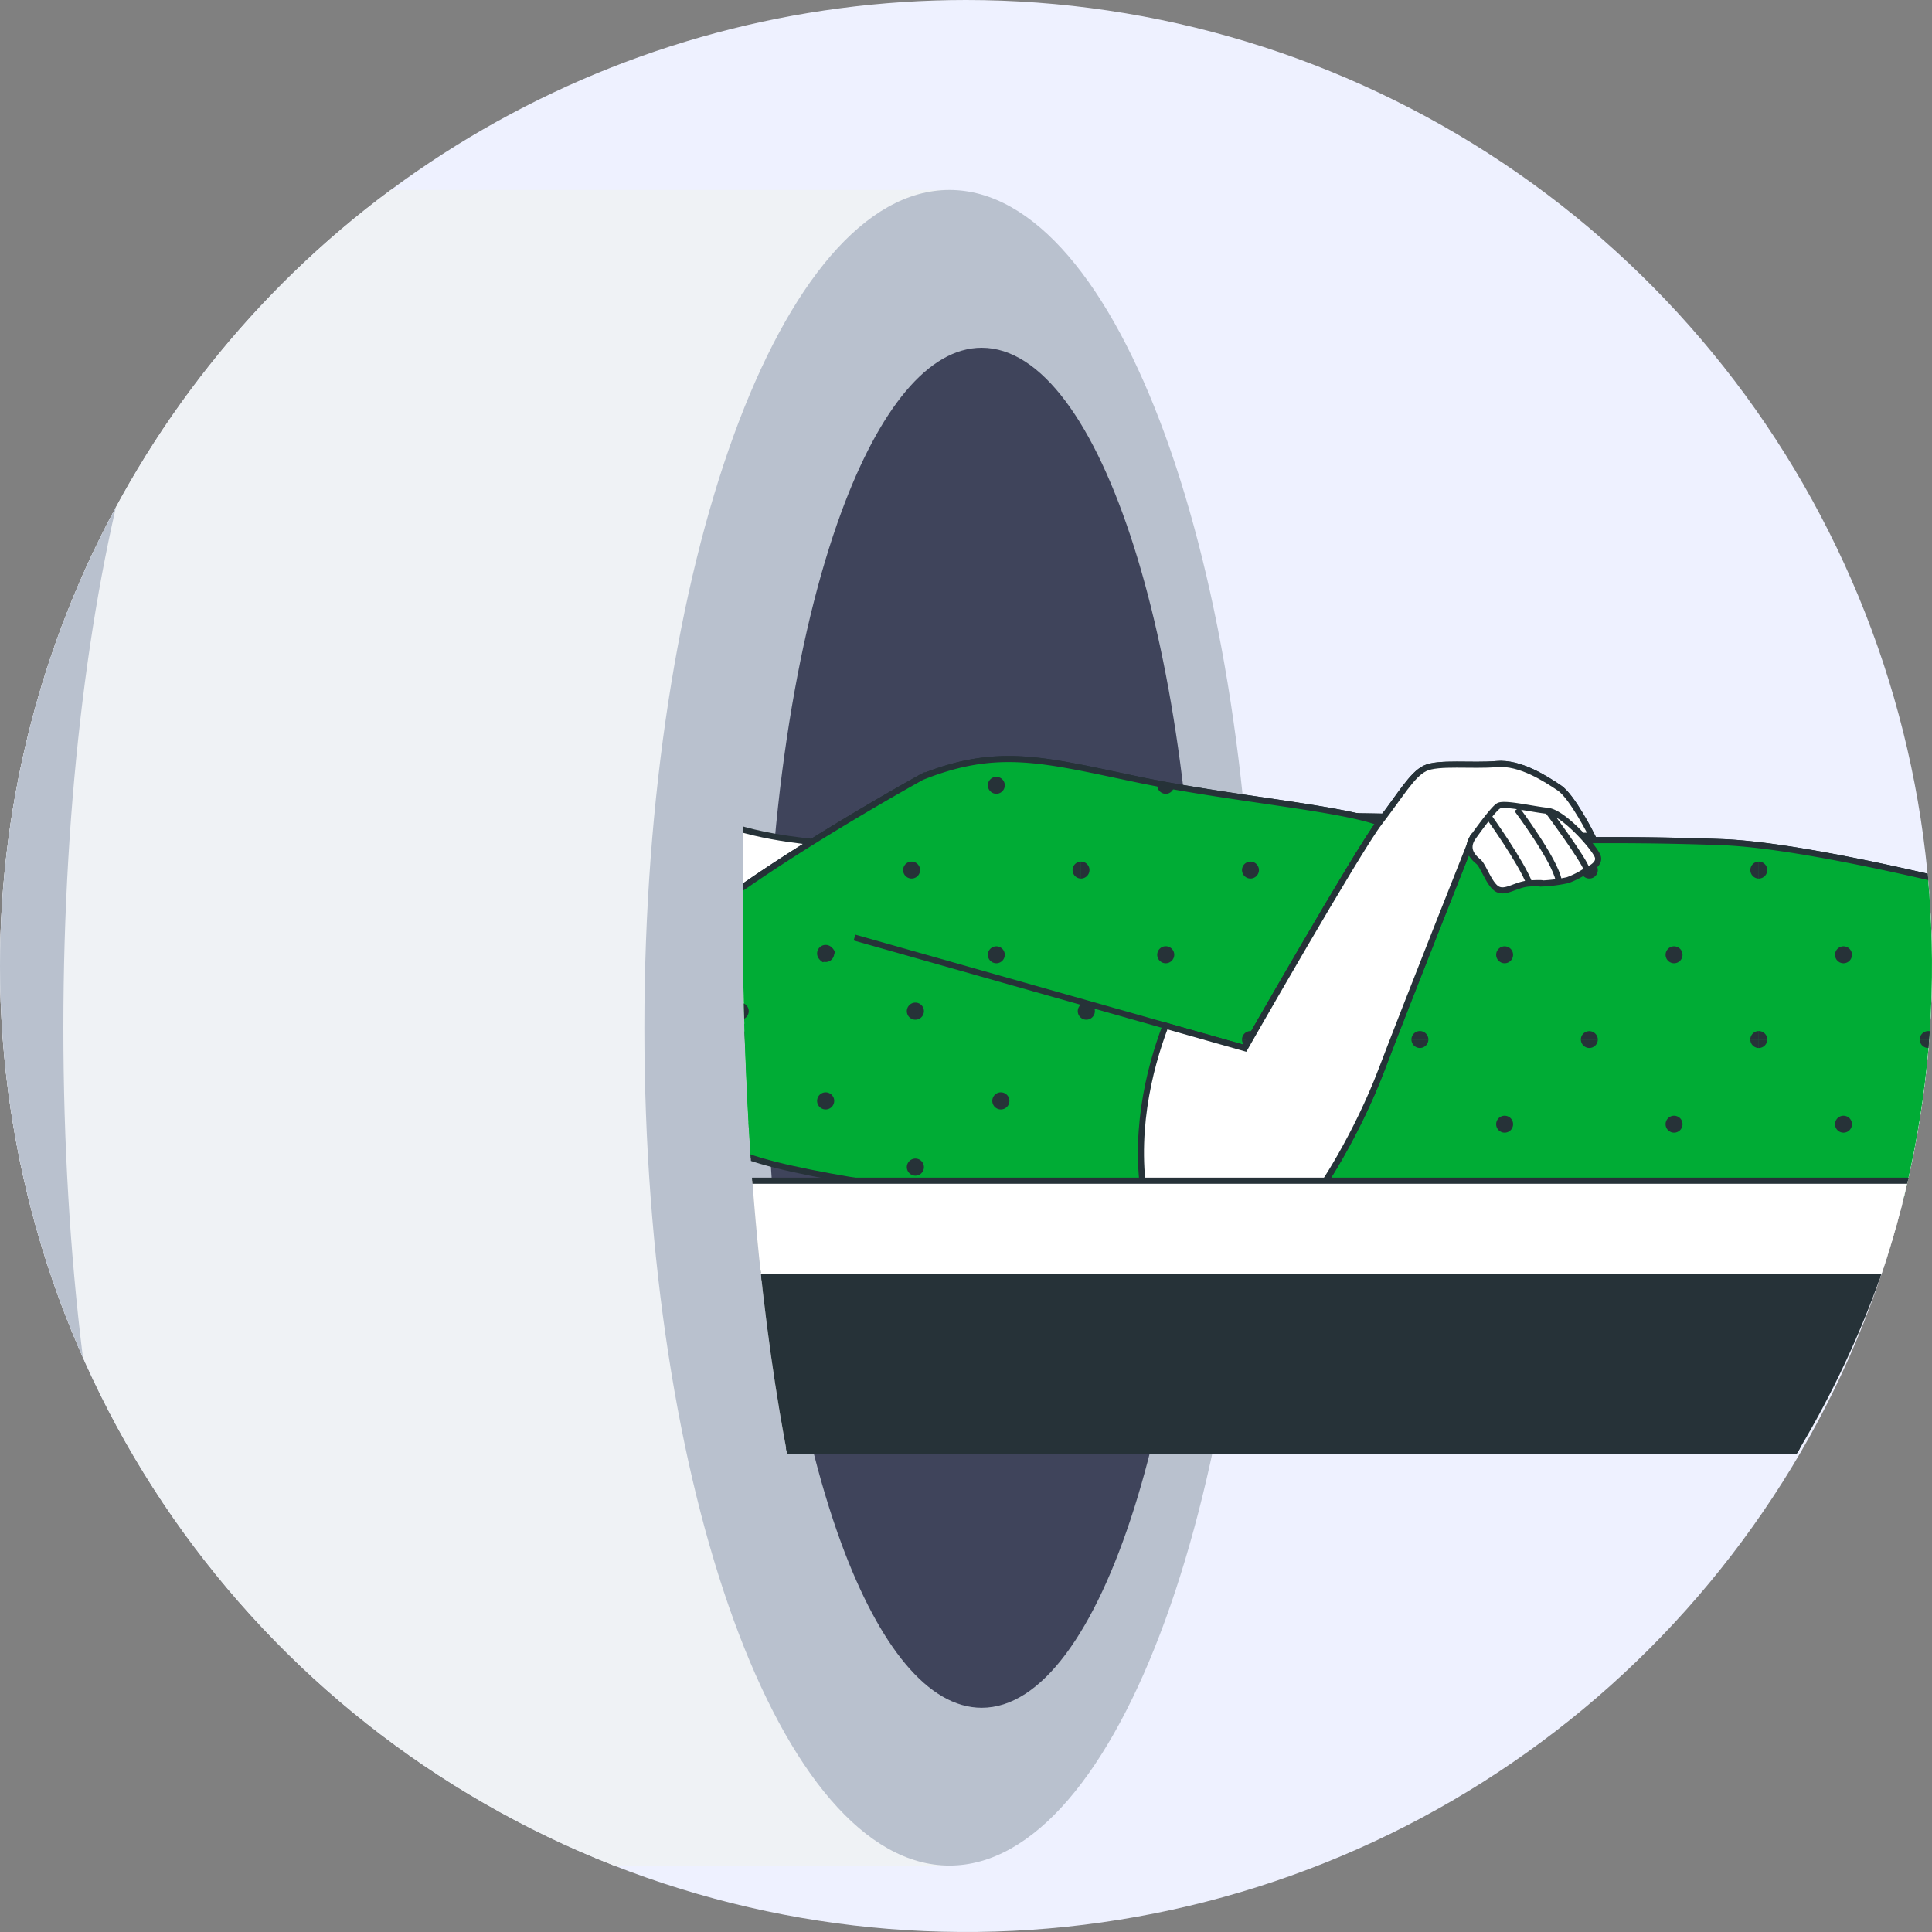 <svg xmlns="http://www.w3.org/2000/svg" width="318" height="318"><rect width="100%" height="100%" fill="#808080" stroke="none"/><defs><clipPath id="clip-path"><path id="Path_1113" data-name="Path 1113" d="M159 0A159 159 0 1 1 0 159 159 159 0 0 1 159 0Z" transform="translate(3579 479)" fill="#eef1ff"/></clipPath><clipPath id="clip-path-2"><path id="Path_597" data-name="Path 597" d="M162.571 0c89.786 0 162.571 72.59 162.571 162.134s-72.785 162.135-162.571 162.135S0 251.679 0 162.134 72.786 0 162.571 0Z" fill="#eef1ff"/></clipPath><clipPath id="clip-path-3"><path id="Rectangle_98" data-name="Rectangle 98" fill="none" d="M0 0h264.777v275.801H0z"/></clipPath><clipPath id="clip-path-4"><path id="Subtraction_1" data-name="Subtraction 1" d="M129.474 349.234a177.98 177.98 0 0 1-37.327-3.947A175.954 175.954 0 0 1 0 292.7c63.133 2.1 116.188 2.278 116.7 2.279-2.038-.636-6.9-11.153-11.335-32.533-3.736-18.021-8.19-48.862-8.19-93.444a555.146 555.146 0 0 1 2.641-56.8 283.555 283.555 0 0 1 7.583-43.359c3.226-12.066 7.269-22.461 12.016-30.9 4.585-8.153 9.947-14.685 15.936-19.413-1.142 0-4.947-.08-10.706-.2h-.186c-13.926-.291-39.848-.834-71.046-1.171a175.579 175.579 0 0 1 36.445-12.7 178.48 178.48 0 0 1 75.037-.907 175.556 175.556 0 0 1 126.518 103.1 172.938 172.938 0 0 1 10.241 32.778 175.212 175.212 0 0 1 0 70.383 173.064 173.064 0 0 1-26.445 62.438 175.757 175.757 0 0 1-110.314 73.44 178.152 178.152 0 0 1-35.421 3.543Z" fill="#eef1ff"/></clipPath><clipPath id="clip-path-5"><path id="Path_590" data-name="Path 590" d="M172.165 0C267.249 0 344.33 76.874 344.33 171.7s-77.081 171.7-172.165 171.7S0 266.53 0 171.7 77.081 0 172.165 0Z" fill="#eef1ff"/></clipPath><clipPath id="clip-path-6"><path id="Rectangle_97" data-name="Rectangle 97" fill="none" d="M0 0h637.662v139.132H0z"/></clipPath></defs><g id="Mask_Group_20" data-name="Mask Group 20" transform="translate(-3579 -479)" clip-path="url('#clip-path')"><g id="Group_687" data-name="Group 687" transform="translate(3579 479)"><path id="Path_284" data-name="Path 284" d="M159 0A159 159 0 1 1 0 159 159 159 0 0 1 159 0Z" fill="#eef1ff"/><g id="Mask_Group_9" data-name="Mask Group 9" transform="translate(-6.286 -6.269)" clip-path="url('#clip-path-2')"><g id="Group_291" data-name="Group 291" transform="translate(-51.993 -12.483)"><g id="Group_290" data-name="Group 290" transform="translate(0 50.019)"><g id="Group_289" data-name="Group 289" clip-path="url('#clip-path-3')"><path id="Path_591" data-name="Path 591" d="M39.964 0C17.891 0 0 61.741 0 137.9s17.891 137.9 39.964 137.9h174.593V0Z" fill="#eff2f5"/><path id="Path_592" data-name="Path 592" d="M58.86 137.9C58.86 61.74 76.752 0 98.825 0H61.7C39.628 0 21.737 61.74 21.737 137.9S39.628 275.8 61.7 275.8h37.125c-22.072 0-39.965-61.739-39.965-137.9" transform="translate(9.85)" fill="#b9c1ce"/><path id="Path_593" data-name="Path 593" d="M213.528 137.9c0 76.16-22.483 137.9-50.219 137.9s-50.217-61.741-50.217-137.9S135.575 0 163.309 0s50.219 61.741 50.219 137.9" transform="translate(51.249)" fill="#b9c1ce"/><path id="Path_594" data-name="Path 594" d="M197.808 129.8c0 61.823-15.87 111.927-35.453 111.927-8.824 0-16.873-10.163-23.081-26.979-7.57-20.522-12.362-50.964-12.362-84.948s4.793-64.426 12.362-84.946c6.208-16.817 14.257-26.979 23.081-26.979 19.583 0 35.453 50.114 35.453 111.926" transform="translate(57.512 8.099)" fill="#3f445b"/></g></g><g id="Mask_Group_8" data-name="Mask Group 8" transform="translate(83.356)" clip-path="url('#clip-path-4')"><g id="Mask_Group_7" data-name="Mask Group 7" transform="translate(-31.363 12.483)" clip-path="url('#clip-path-5')"><g id="Group_288" data-name="Group 288" transform="translate(31.032 106.9)"><g id="Group_288-2" data-name="Group 288" clip-path="url('#clip-path-6')"><path id="Path_481" data-name="Path 481" d="M26.892 28.075s-23.331 15-24.441 19.442 13.332 19.442 34.44 25 55.548-5 61.658-19.442 2.223-22.776-10-27.218-54.438-2.223-61.66 2.221" transform="translate(2.24 21.948)" fill="#bfbfbf"/><path id="Path_482" data-name="Path 482" d="M29.132 50.023s-23.331 15-24.441 19.442 13.332 19.442 34.44 25 55.548-5 61.658-19.442 2.223-22.776-10-27.218-54.435-2.226-61.657 2.218Z" fill="none" stroke="#263238" stroke-miterlimit="10" stroke-width="1"/><path id="Path_483" data-name="Path 483" d="M36.891 63.918c21.108 5.554 55.548-5 61.658-19.442a31 31 0 0 0 2.851-11.867c-9.968 0-28.742 8.1-39.51 8.533-13.89.558-35.554-6.11-43.33-7.776S2.451 38.921 2.451 38.921c-1.112 4.443 13.332 19.442 34.44 25" transform="translate(2.24 30.545)" fill="#fff"/><path id="Path_484" data-name="Path 484" d="M39.131 94.463c21.108 5.554 55.548-5 61.658-19.442a31 31 0 0 0 2.851-11.867c-9.968 0-28.742 8.1-39.51 8.533-13.89.558-35.554-6.11-43.33-7.776S4.691 69.466 4.691 69.466c-1.112 4.442 13.332 19.442 34.44 24.997Z" fill="none" stroke="#263238" stroke-miterlimit="10" stroke-width="1"/><path id="Path_485" data-name="Path 485" d="M55.819 11.93s4.284 6.782 8.924 10.352 17.849 4.64 17.849 4.64l-1.071 22.133s-37.481 1.071-43.55 1.784S27.5 43.148 28.988 35.75s16.123-25.605 26.831-23.82" transform="translate(26.881 11.061)" fill="#fff"/><path id="Path_486" data-name="Path 486" d="M82.7 22.991s4.284 6.782 8.924 10.352 17.849 4.64 17.849 4.64l-1.071 22.133s-37.481 1.071-43.55 1.784-10.471-7.691-8.983-15.089S71.992 21.206 82.7 22.991Z" fill="none" stroke="#263238" stroke-miterlimit="10" stroke-width="1"/><path id="Path_487" data-name="Path 487" d="M17.854 8.546a20.9 20.9 0 0 0-6.286 9.672C9.633 24.5 10.843 37.56 14.227 42.88s11.849 9.188 20.31 11.363 24.18.484 25.388-4.594-4.352-10.4-5.32-11.6-11.123-10.643-14.024-11.127-3.625.484-7.5-3.868-8.946-10.88-9.672-12.331-3.862-3.623-5.555-2.177" transform="translate(9.97 7.558)" fill="#263238"/><path id="Path_488" data-name="Path 488" d="M27.824 16.104a20.9 20.9 0 0 0-6.286 9.672c-1.935 6.282-.725 19.342 2.659 24.662s11.849 9.188 20.31 11.363 24.18.484 25.388-4.594-4.352-10.4-5.32-11.6S53.452 34.964 50.551 34.48s-3.625.484-7.5-3.868-8.946-10.88-9.672-12.331-3.862-3.623-5.555-2.177Z" fill="none" stroke="#263238" stroke-miterlimit="10" stroke-width="1"/><path id="Path_489" data-name="Path 489" d="M43.093 46.341s-7.5-.726-6.771 3.143 10.88 5.56 14.266 4.352 3.143-6.044 3.143-6.044 6.287-3.143 9.43-6.044 11.122-23.936 9.914-28.772-5.32-4.112-8.463-4.112-15.474-2.659-15.474-2.659-2.175-6.77-5.561-5.56-7.255 6.527-7.255 6.527-9.428 1.21-14.99 4.354-8.946 6.287-7.253 10.4 6.769 1.693 7.5 5.8 2.177 12.573 4.836 13.3 11.36-3.148 13.535-.726a16.873 16.873 0 0 1 3.143 6.044" transform="translate(12.778 .469)" fill="#fff"/><path id="Path_490" data-name="Path 490" d="M55.871 46.81s-7.5-.726-6.771 3.143 10.88 5.56 14.266 4.352 3.143-6.044 3.143-6.044 6.287-3.143 9.43-6.044 11.122-23.936 9.914-28.772-5.32-4.112-8.463-4.112-15.474-2.659-15.474-2.659-2.175-6.77-5.561-5.56S49.1 7.641 49.1 7.641s-9.428 1.21-14.99 4.354-8.946 6.287-7.253 10.4 6.769 1.693 7.5 5.8 2.177 12.573 4.836 13.3 11.36-3.148 13.535-.726a16.873 16.873 0 0 1 3.143 6.041Z" fill="none" stroke="#263238" stroke-miterlimit="10" stroke-width="1"/><path id="Line_1" data-name="Line 1" transform="translate(120.582 127.789)" fill="#fff" d="M0 0h284.698"/><path id="Line_2" data-name="Line 2" fill="none" stroke="#263238" stroke-miterlimit="10" stroke-width="1" d="M120.582 127.789H405.28"/><path id="Line_3" data-name="Line 3" transform="translate(405.279 127.789)" fill="#fff" d="M0 0h31.006"/><path id="Line_4" data-name="Line 4" fill="none" stroke="#263238" stroke-miterlimit="10" stroke-width="1" d="M405.279 127.789h31.006"/><path id="Path_491" data-name="Path 491" d="M78.218 21.494S68.152 25.637 55.3 35.988s-9.639 27.844-1.071 33.555S80.645 79.9 103.49 82.037s51.045 1.071 52.475.356 303.061 0 303.061 0 2.855-3.928 1.784-11.066 2.142-16.778 2.5-22.845-1.429-18.2-3.569-22.489-5.713.715-6.426 3.569-7.853 19.276-10.71 23.916a23.233 23.233 0 0 1-5.353 6.426s-24.989-.356-40.694-2.855-29.271-5.355-41.052-7.855-32.126-5.353-32.126-5.353-29.538.11-36.677-.961-4.851-3.11-8.062-4.181-48.152-11.376-67.428-12.091-18.124-3.472-24.193-3.829-12.85-.356-19.632-2.855-36.619.6-51.967-2.616-24.708-.813-37.2 4.185" transform="translate(43.756 14.846)" fill="#fff"/><path id="Path_492" data-name="Path 492" d="M121.974 36.34s-10.066 4.143-22.918 14.494-9.639 27.844-1.071 33.555 26.416 10.357 49.261 12.494 51.045 1.071 52.475.356 303.061 0 303.061 0 2.855-3.928 1.784-11.066 2.142-16.778 2.5-22.845-1.429-18.2-3.569-22.489-5.713.715-6.426 3.569-7.853 19.276-10.71 23.916a23.233 23.233 0 0 1-5.353 6.426s-24.989-.356-40.694-2.855-29.271-5.355-41.052-7.855-32.126-5.353-32.126-5.353-29.538.11-36.677-.961-4.851-3.11-8.062-4.181-48.152-11.376-67.428-12.091-18.124-3.472-24.193-3.829-12.85-.356-19.632-2.855-36.619.6-51.967-2.616-24.709-.808-37.203 4.186Z" fill="none" stroke="#263238" stroke-miterlimit="10" stroke-width="1"/><path id="Path_493" data-name="Path 493" d="M87.494 15.519s-23.918 13.208-36.766 23.56-9.639 27.844-1.071 33.555 26.414 10.352 49.257 12.494 51.047 1.071 52.475.356 303.063 0 303.063 0 2.853-3.928 1.782-11.066 2.142-16.778 2.5-22.845-1.429-18.2-3.569-22.489-5.713.715-6.426 3.569-7.851 19.276-10.71 23.916A23.235 23.235 0 0 1 432.676 63s-24.989-.356-40.694-2.855-29.271-5.355-41.052-7.855-32.13-5.358-32.13-5.358A47.893 47.893 0 0 0 305.955 43c-7.139-1.071-15.348-1.071-18.561-2.142s-48.905-13.921-68.181-14.636-30.7 0-36.766-.356-12.85-.356-19.632-2.855-24.633-3.928-39.983-7.141-22.845-5.353-35.337-.356" transform="translate(39.472 11.756)" fill="#fff"/><path id="Path_494" data-name="Path 494" d="M126.966 27.275S103.048 40.483 90.2 50.835s-9.639 27.844-1.071 33.555 26.414 10.352 49.257 12.494 51.047 1.071 52.475.356 303.063 0 303.063 0 2.853-3.928 1.782-11.066 2.142-16.778 2.5-22.845-1.429-18.2-3.569-22.489-5.713.715-6.426 3.569-7.851 19.276-10.71 23.916a23.235 23.235 0 0 1-5.353 6.431s-24.989-.356-40.694-2.855-29.271-5.355-41.052-7.855-32.13-5.358-32.13-5.358a47.893 47.893 0 0 0-12.845-3.932c-7.139-1.071-15.348-1.071-18.561-2.142s-48.905-13.921-68.181-14.636-30.7 0-36.766-.356-12.85-.356-19.632-2.855-24.633-3.928-39.983-7.141-22.847-5.348-35.338-.351Z" fill="none" stroke="#263238" stroke-miterlimit="10" stroke-width="1"/><path id="Path_495" data-name="Path 495" d="M313.477 44.825a46.075 46.075 0 0 0-7.522-1.819c-7.139-1.071-15.35-1.071-18.561-2.142s-48.905-13.921-68.181-14.636-30.7 0-36.766-.356-12.852-.358-19.634-2.857-24.629-3.926-39.979-7.139-22.845-5.355-35.339-.358c0 0-23.916 13.208-36.768 23.56s-9.637 27.844-1.071 33.555 26.415 10.352 49.261 12.494 51.045 1.071 52.473.356c.746-.372 83.328-.354 162.088-.254Z" transform="translate(39.472 11.756)" fill="#00ac35"/><path id="Path_496" data-name="Path 496" d="M352.949 56.581a46.075 46.075 0 0 0-7.522-1.819c-7.139-1.071-15.35-1.071-18.561-2.142s-48.905-13.921-68.181-14.636-30.7 0-36.766-.356-12.852-.358-19.634-2.857-24.629-3.926-39.979-7.139-22.845-5.355-35.339-.358c0 0-23.916 13.208-36.768 23.56s-9.637 27.844-1.071 33.555 26.415 10.352 49.261 12.494 51.045 1.071 52.473.356c.746-.372 83.328-.354 162.088-.254Z" fill="none" stroke="#263238" stroke-miterlimit="10" stroke-width="1"/><path id="Path_497" data-name="Path 497" d="M180.573 35.666a1.394 1.394 0 0 0-1.284.85 1.373 1.373 0 0 0-.11.544h2.789a1.373 1.373 0 0 0-.11-.544 1.393 1.393 0 0 0-1.284-.85" transform="translate(167.836 33.409)" fill="#263238"/><path id="Path_498" data-name="Path 498" d="M173.374 31.253a1.393 1.393 0 1 0-1.394-1.394 1.395 1.395 0 0 0 1.394 1.394" transform="translate(161.092 26.664)" fill="#263238"/><path id="Path_499" data-name="Path 499" d="M166.893 37.06a1.39 1.39 0 0 0-.409-.986 1.394 1.394 0 0 0-.986-.409v1.395Z" transform="translate(155.022 33.409)" fill="#263238"/><path id="Path_500" data-name="Path 500" d="M179.939 50.066c-.029 0-.054.015-.083.017h.168c-.031 0-.054-.017-.085-.017" transform="translate(168.47 46.897)" fill="#263238"/><path id="Path_501" data-name="Path 501" d="M171.979 44.261a1.394 1.394 0 1 0 1.394-1.4 1.394 1.394 0 0 0-1.394 1.4" transform="translate(161.092 40.152)" fill="#263238"/><path id="Path_502" data-name="Path 502" d="M180.573 37.78a1.4 1.4 0 0 0 1.394-1.394h-2.789a1.4 1.4 0 0 0 1.394 1.394" transform="translate(167.836 34.083)" fill="#263238"/><path id="Path_503" data-name="Path 503" d="M165.5 36.386v1.394a1.4 1.4 0 0 0 1.394-1.394Z" transform="translate(155.022 34.083)" fill="#263238"/><path id="Path_504" data-name="Path 504" d="M166.173 37.06v-1.394a1.394 1.394 0 0 0-1.394 1.394Z" transform="translate(154.347 33.409)" fill="#263238"/><path id="Path_505" data-name="Path 505" d="M153.167 37.06a1.395 1.395 0 0 0-2.678-.544 1.413 1.413 0 0 0-.108.544Z" transform="translate(140.86 33.409)" fill="#263238"/><path id="Path_506" data-name="Path 506" d="M151.6 22.947a1.35 1.35 0 0 0 .571-.13q-.808-.186-1.617-.368a1.372 1.372 0 0 0 1.046.5" transform="translate(141.028 21.028)" fill="#263238"/><path id="Path_507" data-name="Path 507" d="M145.968 29.86a1.394 1.394 0 1 0-1.394 1.394 1.395 1.395 0 0 0 1.394-1.394" transform="translate(134.115 26.664)" fill="#263238"/><path id="Path_508" data-name="Path 508" d="M160.367 29.86a1.393 1.393 0 1 0-1.394 1.394 1.394 1.394 0 0 0 1.394-1.394" transform="translate(147.604 26.664)" fill="#263238"/><path id="Path_509" data-name="Path 509" d="M136.7 35.666v1.394h1.394a1.394 1.394 0 0 0-1.394-1.394" transform="translate(128.045 33.409)" fill="#263238"/><path id="Path_510" data-name="Path 510" d="M138.093 22.66a1.4 1.4 0 0 0-1.394-1.394v2.791a1.4 1.4 0 0 0 1.394-1.4" transform="translate(128.045 19.92)" fill="#263238"/><path id="Path_511" data-name="Path 511" d="M143.179 44.261a1.394 1.394 0 1 0 1.394-1.4 1.394 1.394 0 0 0-1.394 1.4" transform="translate(134.115 40.152)" fill="#263238"/><path id="Path_512" data-name="Path 512" d="M157.579 44.261a1.393 1.393 0 1 0 1.394-1.4 1.393 1.393 0 0 0-1.394 1.4" transform="translate(147.603 40.152)" fill="#263238"/><path id="Path_513" data-name="Path 513" d="M164.78 36.386a1.4 1.4 0 0 0 1.394 1.394v-1.394Z" transform="translate(154.348 34.083)" fill="#263238"/><path id="Path_514" data-name="Path 514" d="M151.773 37.78a1.4 1.4 0 0 0 1.394-1.394h-2.789a1.4 1.4 0 0 0 1.394 1.394" transform="translate(140.859 34.083)" fill="#263238"/><path id="Path_515" data-name="Path 515" d="M136.7 37.78a1.4 1.4 0 0 0 1.394-1.394H136.7Z" transform="translate(128.045 34.083)" fill="#263238"/><path id="Path_516" data-name="Path 516" d="M137.373 35.666a1.414 1.414 0 0 0-.544.108 1.394 1.394 0 0 0-.74.742 1.373 1.373 0 0 0-.11.544h1.394Z" transform="translate(127.371 33.409)" fill="#263238"/><path id="Path_517" data-name="Path 517" d="M124.368 37.06a1.4 1.4 0 0 0-2.68-.544 1.414 1.414 0 0 0-.108.544Z" transform="translate(113.882 33.409)" fill="#263238"/><path id="Path_518" data-name="Path 518" d="M136.83 23.946a1.408 1.408 0 0 0 .544.11v-2.79a1.373 1.373 0 0 0-.544.11 1.4 1.4 0 0 0 0 2.57" transform="translate(127.371 19.92)" fill="#263238"/><path id="Path_519" data-name="Path 519" d="M122.973 21.266a1.394 1.394 0 1 0 1.394 1.394 1.394 1.394 0 0 0-1.394-1.394" transform="translate(113.882 19.92)" fill="#263238"/><path id="Path_520" data-name="Path 520" d="M115.773 31.253a1.393 1.393 0 1 0-1.394-1.394 1.395 1.395 0 0 0 1.394 1.394" transform="translate(107.138 26.664)" fill="#263238"/><path id="Path_521" data-name="Path 521" d="M130.173 31.253a1.393 1.393 0 1 0-1.394-1.394 1.395 1.395 0 0 0 1.394 1.394" transform="translate(120.626 26.664)" fill="#263238"/><path id="Path_522" data-name="Path 522" d="M109.292 37.06a1.394 1.394 0 0 0-1.394-1.394v1.394Z" transform="translate(101.067 33.409)" fill="#263238"/><path id="Path_523" data-name="Path 523" d="M109.292 22.66a1.4 1.4 0 0 0-1.394-1.394v2.791a1.4 1.4 0 0 0 1.394-1.4" transform="translate(101.067 19.92)" fill="#263238"/><path id="Path_524" data-name="Path 524" d="M114.379 44.261a1.394 1.394 0 1 0 1.394-1.4 1.394 1.394 0 0 0-1.394 1.4" transform="translate(107.138 40.152)" fill="#263238"/><path id="Path_525" data-name="Path 525" d="M128.779 44.261a1.394 1.394 0 1 0 1.394-1.4 1.393 1.393 0 0 0-1.394 1.4" transform="translate(120.626 40.152)" fill="#263238"/><path id="Path_526" data-name="Path 526" d="M107.9 50.114h.238a1.365 1.365 0 0 0-.238-.046Z" transform="translate(101.068 46.897)" fill="#263238"/><path id="Path_527" data-name="Path 527" d="M135.979 36.386a1.394 1.394 0 0 0 1.394 1.394v-1.394Z" transform="translate(127.371 34.083)" fill="#263238"/><path id="Path_528" data-name="Path 528" d="M122.973 37.78a1.4 1.4 0 0 0 1.394-1.394h-2.789a1.4 1.4 0 0 0 1.394 1.394" transform="translate(113.882 34.083)" fill="#263238"/><path id="Path_529" data-name="Path 529" d="M107.9 37.78a1.4 1.4 0 0 0 1.394-1.394H107.9Z" transform="translate(101.068 34.083)" fill="#263238"/><path id="Path_530" data-name="Path 530" d="M108.573 35.666a1.414 1.414 0 0 0-.544.108 1.394 1.394 0 0 0-.74.742 1.373 1.373 0 0 0-.11.544h1.394Z" transform="translate(100.394 33.409)" fill="#263238"/><path id="Path_531" data-name="Path 531" d="M95.566 37.06a1.395 1.395 0 0 0-2.678-.544 1.414 1.414 0 0 0-.108.544Z" transform="translate(86.905 33.409)" fill="#263238"/><path id="Path_532" data-name="Path 532" d="M108.029 23.946a1.408 1.408 0 0 0 .544.11v-2.79a1.373 1.373 0 0 0-.544.11 1.4 1.4 0 0 0 0 2.57" transform="translate(100.394 19.92)" fill="#263238"/><path id="Path_533" data-name="Path 533" d="M94.172 21.266a1.394 1.394 0 1 0 1.394 1.394 1.394 1.394 0 0 0-1.394-1.394" transform="translate(86.904 19.92)" fill="#263238"/><path id="Path_534" data-name="Path 534" d="M88.369 29.86a1.4 1.4 0 1 0-1.394 1.394 1.4 1.4 0 0 0 1.394-1.394" transform="translate(80.16 26.664)" fill="#263238"/><path id="Path_535" data-name="Path 535" d="M102.768 29.86a1.394 1.394 0 1 0-1.394 1.394 1.395 1.395 0 0 0 1.394-1.394" transform="translate(93.65 26.664)" fill="#263238"/><path id="Path_536" data-name="Path 536" d="M85.579 14.938a1.394 1.394 0 0 0 1.394 1.392 1.379 1.379 0 0 0 1.358-1.212q-1.351-.238-2.688-.494a1.328 1.328 0 0 0-.064.314" transform="translate(80.161 13.699)" fill="#263238"/><path id="Path_537" data-name="Path 537" d="M80.492 37.06a1.4 1.4 0 0 0-1.392-1.394v1.394Z" transform="translate(74.091 33.409)" fill="#263238"/><path id="Path_538" data-name="Path 538" d="M80.083 21.673a1.388 1.388 0 0 0-.984-.407v2.789a1.4 1.4 0 0 0 .984-2.382" transform="translate(74.091 19.92)" fill="#263238"/><path id="Path_539" data-name="Path 539" d="M107.77 50.116h.25v-.048a1.329 1.329 0 0 0-.25.05" transform="translate(100.947 46.897)" fill="#263238"/><path id="Path_540" data-name="Path 540" d="M94.138 50.066a1.373 1.373 0 0 0-1.323 1.04c.924-.027 1.8-.056 2.628-.087a1.378 1.378 0 0 0-1.305-.953" transform="translate(86.939 46.897)" fill="#263238"/><path id="Path_541" data-name="Path 541" d="M86.973 42.865a1.393 1.393 0 1 0 1.394 1.4 1.394 1.394 0 0 0-1.394-1.4" transform="translate(80.161 40.152)" fill="#263238"/><path id="Path_542" data-name="Path 542" d="M99.979 44.261a1.393 1.393 0 1 0 1.394-1.4 1.393 1.393 0 0 0-1.394 1.4" transform="translate(93.65 40.152)" fill="#263238"/><path id="Path_543" data-name="Path 543" d="M80.4 50.992a1.35 1.35 0 0 0-1.3-.926v.875l1.3.05" transform="translate(74.091 46.897)" fill="#263238"/><path id="Path_544" data-name="Path 544" d="M108.573 36.386h-1.394a1.4 1.4 0 0 0 .85 1.284 1.415 1.415 0 0 0 .544.11Z" transform="translate(100.394 34.083)" fill="#263238"/><path id="Path_545" data-name="Path 545" d="M94.172 37.78a1.4 1.4 0 0 0 1.394-1.394h-2.788a1.4 1.4 0 0 0 1.394 1.394" transform="translate(86.904 34.083)" fill="#263238"/><path id="Path_546" data-name="Path 546" d="M79.1 36.386v1.394a1.4 1.4 0 0 0 1.394-1.394Z" transform="translate(74.091 34.083)" fill="#263238"/><path id="Path_547" data-name="Path 547" d="M79.773 37.06v-1.394a1.394 1.394 0 0 0-1.394 1.394Z" transform="translate(73.417 33.409)" fill="#263238"/><path id="Path_548" data-name="Path 548" d="M66.766 37.06a1.395 1.395 0 0 0-2.678-.544 1.414 1.414 0 0 0-.108.544Z" transform="translate(59.929 33.409)" fill="#263238"/><path id="Path_549" data-name="Path 549" d="M78.379 22.66a1.4 1.4 0 0 0 1.394 1.4v-2.794a1.392 1.392 0 0 0-1.394 1.394" transform="translate(73.417 19.92)" fill="#263238"/><path id="Path_550" data-name="Path 550" d="M65.372 21.266a1.394 1.394 0 1 0 1.394 1.394 1.394 1.394 0 0 0-1.394-1.394" transform="translate(59.928 19.92)" fill="#263238"/><path id="Path_551" data-name="Path 551" d="M59.567 29.86a1.394 1.394 0 1 0-1.394 1.394 1.395 1.395 0 0 0 1.394-1.394" transform="translate(53.184 26.664)" fill="#263238"/><path id="Path_552" data-name="Path 552" d="M72.572 31.253a1.393 1.393 0 1 0-1.394-1.394 1.394 1.394 0 0 0 1.394 1.394" transform="translate(66.672 26.664)" fill="#263238"/><path id="Path_553" data-name="Path 553" d="M71.179 15.461a1.393 1.393 0 1 0 1.394-1.4 1.393 1.393 0 0 0-1.394 1.4" transform="translate(66.673 13.175)" fill="#263238"/><path id="Path_554" data-name="Path 554" d="M51.692 37.06a1.394 1.394 0 0 0-1.392-1.394v1.394Z" transform="translate(47.114 33.409)" fill="#263238"/><path id="Path_555" data-name="Path 555" d="M79.712 50.066a1.386 1.386 0 0 0-1.267.823q.633.029 1.267.054Z" transform="translate(73.479 46.897)" fill="#263238"/><path id="Path_556" data-name="Path 556" d="M56.778 44.261a1.394 1.394 0 1 0 1.394-1.4 1.394 1.394 0 0 0-1.394 1.4" transform="translate(53.184 40.152)" fill="#263238"/><path id="Path_557" data-name="Path 557" d="M71.179 44.261a1.393 1.393 0 1 0 1.394-1.4 1.393 1.393 0 0 0-1.394 1.4" transform="translate(66.673 40.152)" fill="#263238"/><path id="Path_558" data-name="Path 558" d="M78.379 36.386a1.4 1.4 0 0 0 1.394 1.394v-1.394Z" transform="translate(73.417 34.083)" fill="#263238"/><path id="Path_559" data-name="Path 559" d="M65.372 37.78a1.4 1.4 0 0 0 1.394-1.394h-2.788a1.4 1.4 0 0 0 1.394 1.394" transform="translate(59.928 34.083)" fill="#263238"/><path id="Path_560" data-name="Path 560" d="M50.3 37.78a1.4 1.4 0 0 0 1.394-1.394H50.3Z" transform="translate(47.114 34.083)" fill="#263238"/><path id="Path_561" data-name="Path 561" d="M50.972 35.666a1.391 1.391 0 0 0-1.284.85 1.373 1.373 0 0 0-.11.544h1.394Z" transform="translate(46.439 33.409)" fill="#263238"/><path id="Path_562" data-name="Path 562" d="M43.661 29.768a1.338 1.338 0 0 0 .2-.316c-.064.1-.138.209-.2.316" transform="translate(40.897 27.588)" fill="#263238"/><path id="Path_563" data-name="Path 563" d="M50.972 37.78v-1.394h-1.394a1.4 1.4 0 0 0 1.394 1.394" transform="translate(46.439 34.083)" fill="#263238"/><path id="Path_564" data-name="Path 564" d="m73.483 41.549 64.254 18.2S156.3 27.27 159.867 22.63s5.355-7.853 7.5-8.924 7.853-.356 11.781-.713 8.21 2.5 10.352 3.926 5.353 7.853 5.353 7.853l-19.632.356s-11.066 27.844-14.992 38.2-10 19.991-11.781 21.774-41.407 1.071-52.473-.356-37.127-4.646-43.195-8.57-7.5-12.494-7.5-12.494" transform="translate(42.416 12.142)" fill="#00ac35"/><path id="Path_565" data-name="Path 565" d="m115.899 53.691 64.254 18.2s18.563-32.479 22.13-37.119 5.355-7.853 7.5-8.924 7.853-.356 11.781-.713 8.21 2.5 10.352 3.926 5.353 7.853 5.353 7.853l-19.632.356s-11.066 27.844-14.992 38.2-10 19.991-11.781 21.774-41.407 1.071-52.473-.356-37.127-4.646-43.195-8.57-7.5-12.494-7.5-12.494" fill="none" stroke="#263238" stroke-miterlimit="10" stroke-width="1"/><path id="Path_566" data-name="Path 566" d="M158.406 24.772s-3.213-6.426-5.355-7.853-6.424-4.284-10.352-3.926-9.639-.358-11.779.713-3.928 4.284-7.5 8.924-22.133 37.124-22.133 37.124l-13.051-3.7c-2.768 7.3-5.5 18.335-3.166 30 13.072.26 25.93.046 26.93-.954 1.784-1.784 7.853-11.423 11.779-21.774s14.994-38.2 14.994-38.2Z" transform="translate(78.861 12.142)" fill="#fff"/><path id="Path_567" data-name="Path 567" d="M237.267 36.914s-3.213-6.426-5.355-7.853-6.424-4.284-10.352-3.926-9.639-.358-11.779.713-3.928 4.284-7.5 8.924-22.133 37.124-22.133 37.124l-13.051-3.7c-2.768 7.3-5.5 18.335-3.166 30 13.072.26 25.93.046 26.93-.954 1.784-1.784 7.853-11.423 11.779-21.774s14.994-38.2 14.994-38.2Z" fill="none" stroke="#263238" stroke-miterlimit="10" stroke-width="1"/><path id="Path_568" data-name="Path 568" d="M112.615 21.861s3.316-4.71 4.278-5.258 5.491.548 8.1.823 7.826 6.178 8.239 7.551-1.786 2.2-1.786 2.2a14.272 14.272 0 0 1-3.159 1.646 23.7 23.7 0 0 1-4.117.55s0-.138-2.2 0-3.844 1.648-5.217.961-2.336-3.844-3.159-4.53-2.239-1.977-.982-3.941" transform="translate(105.019 15.41)" fill="#fff"/><path id="Path_569" data-name="Path 569" d="M217.634 37.271s3.316-4.71 4.278-5.258 5.491.548 8.1.823 7.826 6.178 8.239 7.551-1.786 2.2-1.786 2.2a14.272 14.272 0 0 1-3.159 1.646 23.7 23.7 0 0 1-4.117.55s0-.138-2.2 0-3.844 1.648-5.217.961-2.336-3.844-3.159-4.53-2.236-1.98-.979-3.943Z" fill="none" stroke="#263238" stroke-miterlimit="10" stroke-width="1"/><path id="Path_570" data-name="Path 570" d="M230.011 32.835s6.041 8.1 6.453 9.747" fill="none" stroke="#263238" stroke-miterlimit="10" stroke-width="1"/><path id="Path_571" data-name="Path 571" d="M224.931 32.56s6.178 8.239 6.866 11.671" fill="none" stroke="#263238" stroke-miterlimit="10" stroke-width="1"/><path id="Path_572" data-name="Path 572" d="M220.397 33.933s5.217 7.276 6.591 10.847" fill="none" stroke="#263238" stroke-miterlimit="10" stroke-width="1"/><path id="Path_573" data-name="Path 573" d="m279.389 54.643 9.751-11.1h37.33l10.088 10.76h-10.424l-5.717-6.052h-23.876l-4.373 6.726Z" transform="translate(261.702 40.789)" fill="#263238"/><path id="Path_574" data-name="Path 574" d="m541.091 95.432 9.751-11.1h37.33l10.088 10.76h-10.424l-5.717-6.052h-23.876l-4.373 6.726Z" fill="none" stroke="#263238" stroke-miterlimit="10" stroke-width="1"/><path id="Path_575" data-name="Path 575" d="M602.227 92.837H98.086V63.051H36V48.39h531.057a14.682 14.682 0 0 1 12.588 7.11Z" transform="translate(33.717 45.327)" fill="#bfbfbf"/><path id="Path_576" data-name="Path 576" d="M635.944 138.164H131.803v-29.786H69.717V93.717h531.057a14.682 14.682 0 0 1 12.588 7.11Z" fill="none" stroke="#263238" stroke-miterlimit="10" stroke-width="1"/><path id="Path_577" data-name="Path 577" d="M289.743 77h79.571l-7.081-11.709h-77.582Z" transform="translate(266.63 61.161)" fill="#fff"/><path id="Path_578" data-name="Path 578" d="M556.373 138.161h79.571l-7.081-11.709h-77.582Z" fill="none" stroke="#263238" stroke-miterlimit="10" stroke-width="1"/><path id="Path_579" data-name="Path 579" d="M566.731 92.837H62.59V63.051H.5V48.39h531.061a14.682 14.682 0 0 1 12.588 7.11Z" transform="translate(.468 45.327)" fill="#fff"/><path id="Path_580" data-name="Path 580" d="M567.199 138.164H63.058v-29.786H.968V93.717h531.061a14.682 14.682 0 0 1 12.588 7.11Z" fill="none" stroke="#263238" stroke-miterlimit="10" stroke-width="1"/><path id="Path_581" data-name="Path 581" d="M508.154 85.156H32.56V56.59h450.029a14.682 14.682 0 0 1 12.589 7.11Z" transform="translate(30.499 53.008)" fill="#263238"/><path id="Path_582" data-name="Path 582" d="M538.653 138.164H63.059v-28.566h450.029a14.682 14.682 0 0 1 12.589 7.11Z" fill="none" stroke="#263238" stroke-miterlimit="10" stroke-width="1"/><path id="Path_583" data-name="Path 583" d="M52.216 34.655a1.407 1.407 0 1 1-1.406-1.406 1.406 1.406 0 0 1 1.406 1.406" transform="translate(46.275 31.145)" fill="#263238"/><path id="Path_584" data-name="Path 584" d="M67.107 34.655a1.407 1.407 0 1 1-1.407-1.406 1.406 1.406 0 0 1 1.406 1.406" transform="translate(60.223 31.145)" fill="#263238"/><path id="Path_585" data-name="Path 585" d="M81.635 34.655a1.407 1.407 0 1 1-1.406-1.406 1.406 1.406 0 0 1 1.406 1.406" transform="translate(73.831 31.145)" fill="#263238"/><path id="Path_586" data-name="Path 586" d="M67.107 47.912a1.407 1.407 0 1 1-1.407-1.406 1.406 1.406 0 0 1 1.406 1.406" transform="translate(60.223 43.562)" fill="#263238"/><path id="Path_587" data-name="Path 587" d="M59.48 42.282a1.407 1.407 0 1 1-1.406-1.406 1.406 1.406 0 0 1 1.406 1.406" transform="translate(53.079 38.289)" fill="#263238"/><path id="Path_588" data-name="Path 588" d="M74.371 42.282a1.407 1.407 0 1 1-1.406-1.406 1.406 1.406 0 0 1 1.406 1.406" transform="translate(67.027 38.289)" fill="#263238"/><path id="Path_589" data-name="Path 589" d="M59.48 29.752a1.407 1.407 0 1 1-1.406-1.406 1.406 1.406 0 0 1 1.406 1.406" transform="translate(53.079 26.552)" fill="#263238"/></g></g></g></g></g></g></g></g></svg>
